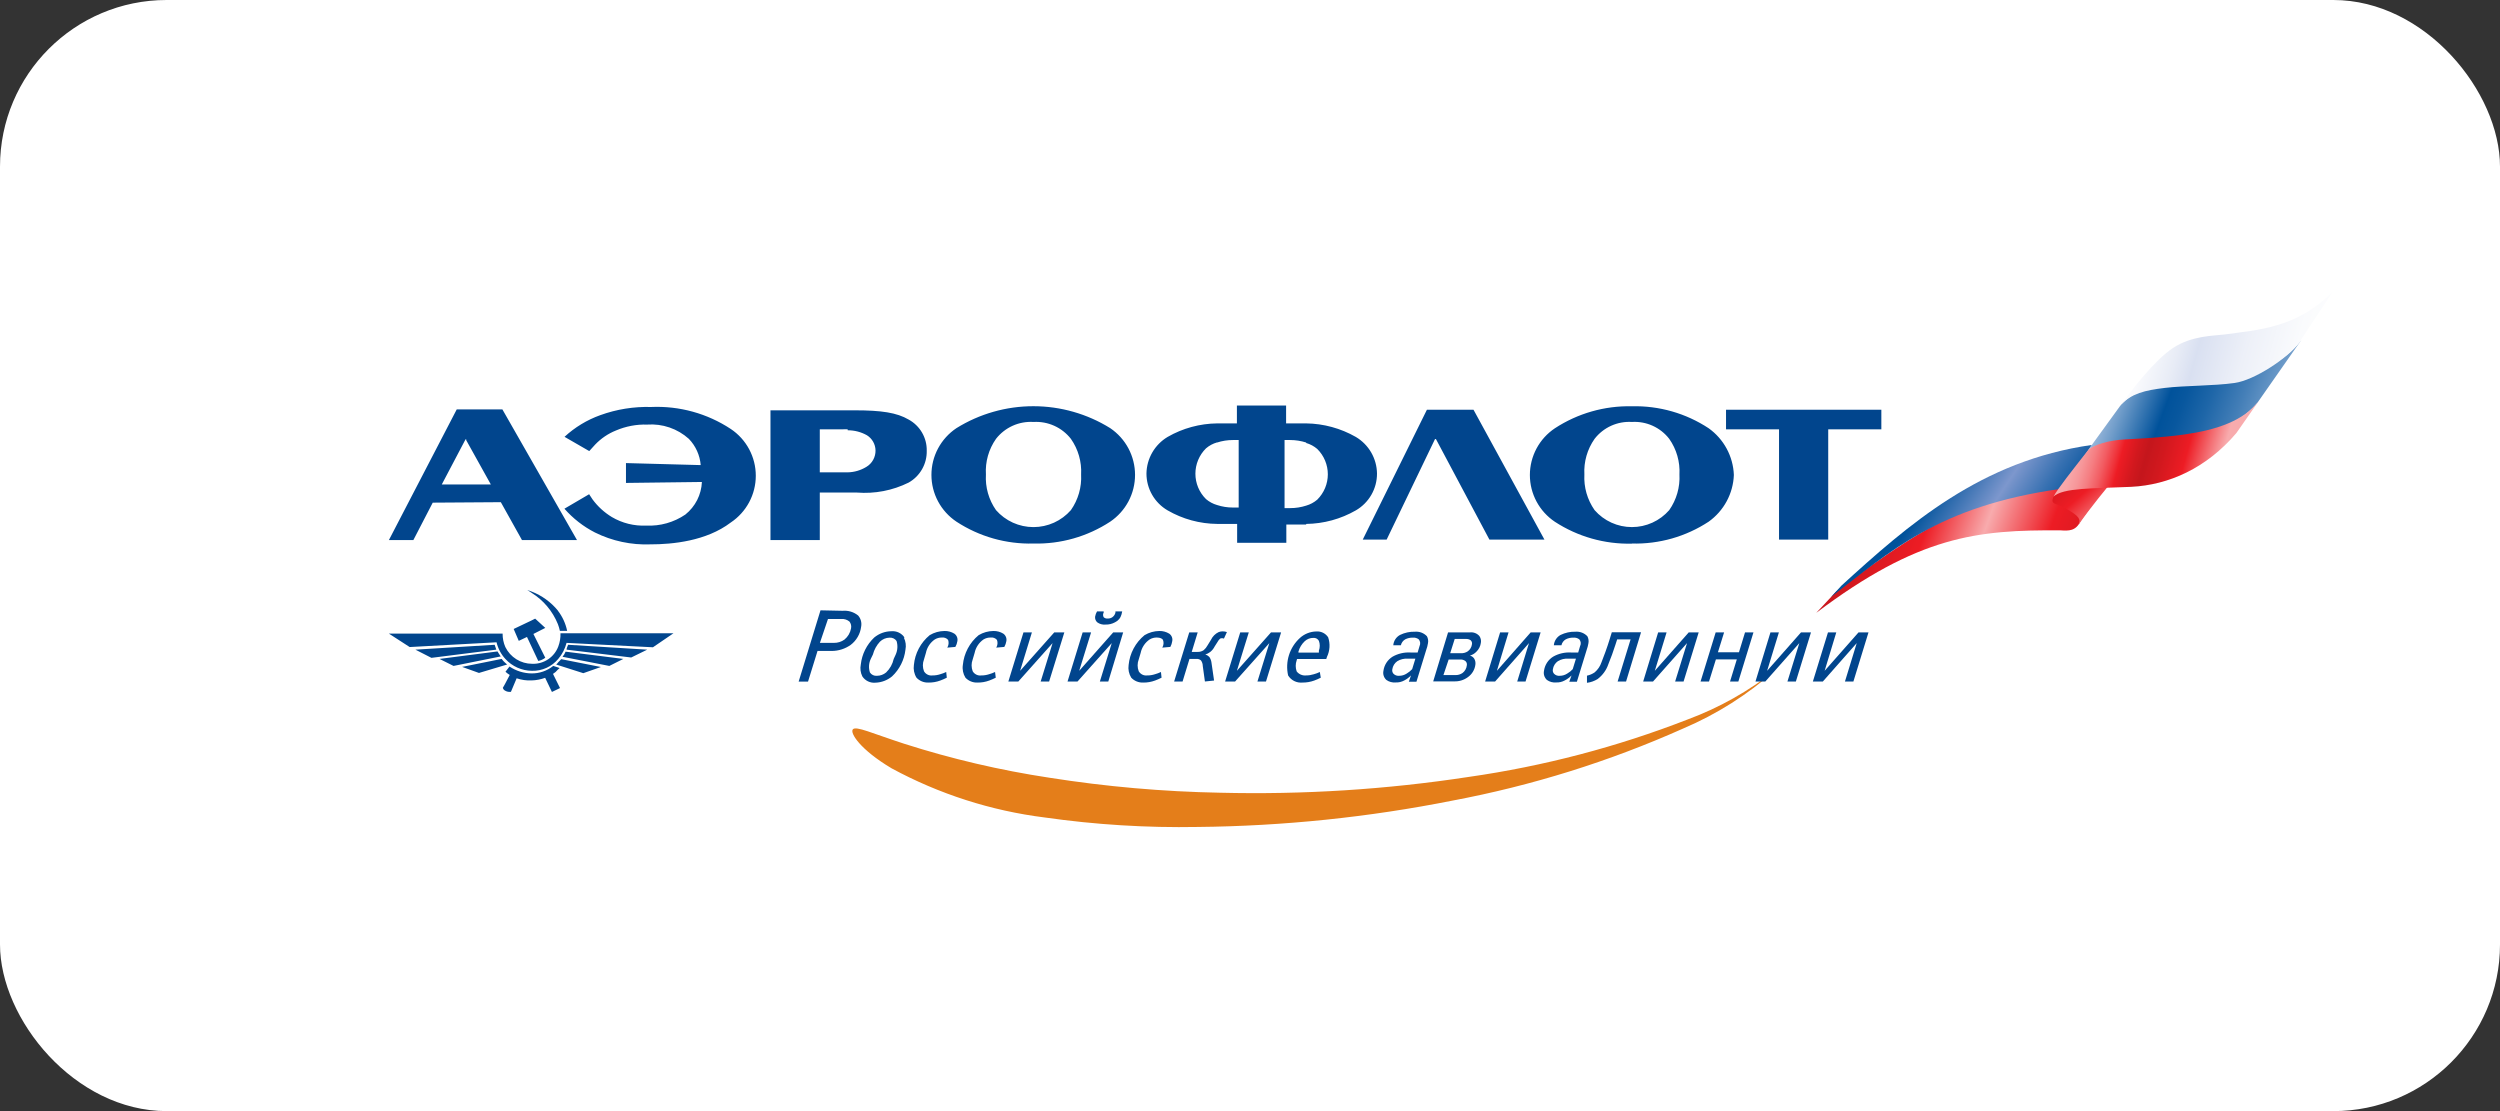 <svg width="180" height="80" viewBox="0 0 180 80" fill="none" xmlns="http://www.w3.org/2000/svg">
<rect x="0" y="0" width="180" height="80" fill="#333333" stroke="none"/>
<rect width="180" height="80" rx="12" fill="white"/>
<g clip-path="url(#clip0_8511_85075)">
<path d="M75.57 55.998C79.633 56.639 83.736 56.999 87.848 57.076C93.837 57.224 99.826 56.844 105.748 55.938C111.139 55.167 116.424 53.78 121.499 51.806C123.782 50.961 125.916 49.76 127.823 48.247C125.854 50.002 123.611 51.424 121.183 52.456C115.874 54.825 110.306 56.565 104.593 57.641C98.55 58.843 92.409 59.479 86.248 59.541C82.554 59.608 78.86 59.379 75.202 58.856C71.347 58.37 67.616 57.172 64.199 55.322C61.923 53.971 61.17 52.756 61.41 52.508C61.649 52.259 62.787 52.798 65.08 53.543C68.506 54.64 72.013 55.461 75.57 55.998Z" fill="#E47E1A"/>
<path fill-rule="evenodd" clip-rule="evenodd" d="M99.838 38.852L103.32 31.614H103.388L107.238 38.852H111.2L106.092 29.5H102.738L98.118 38.852H99.838ZM45.07 34.771L50.537 34.702C50.517 35.155 50.401 35.599 50.196 36.003C49.99 36.407 49.701 36.763 49.347 37.047C48.52 37.61 47.532 37.89 46.532 37.842C45.663 37.883 44.801 37.669 44.051 37.226C43.511 36.899 43.04 36.469 42.665 35.96L42.417 35.584L40.638 36.627C41.256 37.331 42.002 37.912 42.836 38.339C44.078 38.955 45.455 39.249 46.841 39.194C48.406 39.194 50.853 38.963 52.616 37.62C53.17 37.25 53.624 36.75 53.939 36.162C54.253 35.575 54.417 34.919 54.417 34.253C54.417 33.587 54.253 32.931 53.939 32.344C53.624 31.756 53.17 31.256 52.616 30.886C50.92 29.767 48.913 29.213 46.883 29.303C45.633 29.267 44.388 29.467 43.213 29.894C42.262 30.236 41.389 30.765 40.646 31.451L42.426 32.478L42.854 32.007C43.273 31.569 43.78 31.225 44.342 30.998C45.055 30.692 45.826 30.546 46.601 30.57C47.144 30.531 47.688 30.602 48.203 30.778C48.717 30.954 49.191 31.233 49.596 31.596C50.091 32.109 50.393 32.777 50.451 33.487L45.07 33.342V34.771ZM117.497 30.381C118.01 30.349 118.523 30.443 118.992 30.655C119.46 30.867 119.869 31.19 120.184 31.596C120.711 32.345 120.971 33.249 120.92 34.163C120.969 35.077 120.71 35.981 120.184 36.73C119.849 37.113 119.436 37.421 118.973 37.631C118.509 37.842 118.006 37.95 117.497 37.95C116.988 37.95 116.485 37.842 116.022 37.631C115.559 37.421 115.146 37.113 114.811 36.73C114.285 35.981 114.026 35.077 114.075 34.163C114.025 33.249 114.284 32.345 114.811 31.596C115.125 31.19 115.535 30.867 116.003 30.655C116.471 30.443 116.984 30.349 117.497 30.381ZM117.497 39.135C119.457 39.186 121.386 38.637 123.025 37.56C123.564 37.175 124.007 36.672 124.322 36.089C124.636 35.507 124.813 34.859 124.838 34.198C124.813 33.536 124.636 32.889 124.322 32.306C124.007 31.723 123.564 31.22 123.025 30.835C121.387 29.756 119.458 29.203 117.497 29.252C115.532 29.207 113.599 29.759 111.953 30.835C111.399 31.204 110.944 31.705 110.63 32.292C110.316 32.88 110.151 33.536 110.151 34.202C110.151 34.868 110.316 35.524 110.63 36.111C110.944 36.698 111.399 37.199 111.953 37.569C113.599 38.641 115.532 39.19 117.497 39.143M87.628 31.862C87.995 31.743 88.379 31.682 88.766 31.682H89.185V36.542H88.766C88.379 36.543 87.995 36.482 87.628 36.362C87.335 36.278 87.064 36.132 86.832 35.934C86.59 35.696 86.398 35.411 86.267 35.098C86.136 34.784 86.069 34.448 86.069 34.108C86.069 33.768 86.136 33.431 86.267 33.118C86.398 32.804 86.59 32.52 86.832 32.281C87.064 32.083 87.335 31.937 87.628 31.853M94.045 37.723C95.301 37.708 96.532 37.372 97.621 36.747C98.086 36.478 98.471 36.091 98.739 35.625C99.006 35.16 99.146 34.632 99.144 34.095C99.137 33.562 98.993 33.04 98.727 32.578C98.46 32.117 98.079 31.732 97.621 31.46C96.531 30.837 95.3 30.501 94.045 30.484H92.599V29.2H89.057V30.484H87.645C86.389 30.497 85.157 30.832 84.068 31.459C83.611 31.732 83.231 32.117 82.964 32.579C82.697 33.04 82.553 33.562 82.545 34.095C82.545 34.631 82.685 35.159 82.952 35.624C83.219 36.09 83.605 36.477 84.068 36.747C85.156 37.376 86.388 37.712 87.645 37.722H89.074V39.083H92.616V37.765H94.045M94.045 31.895C94.338 31.98 94.609 32.126 94.841 32.324C95.082 32.562 95.274 32.847 95.405 33.16C95.536 33.474 95.604 33.81 95.604 34.15C95.604 34.49 95.536 34.826 95.405 35.14C95.274 35.453 95.082 35.738 94.841 35.977C94.609 36.174 94.338 36.32 94.045 36.405C93.672 36.525 93.282 36.586 92.89 36.584H92.488V31.682H92.89C93.282 31.682 93.672 31.743 94.045 31.862M74.417 30.381C74.93 30.352 75.442 30.446 75.91 30.658C76.378 30.87 76.788 31.192 77.104 31.596C77.631 32.345 77.89 33.249 77.84 34.163C77.889 35.077 77.63 35.981 77.104 36.73C76.767 37.114 76.353 37.421 75.888 37.632C75.423 37.842 74.919 37.951 74.409 37.951C73.898 37.951 73.394 37.842 72.929 37.632C72.464 37.421 72.05 37.114 71.713 36.73C71.188 35.981 70.932 35.077 70.986 34.163C70.93 33.25 71.186 32.345 71.713 31.596C72.03 31.19 72.441 30.867 72.91 30.655C73.38 30.443 73.894 30.349 74.408 30.381M74.408 39.135C76.368 39.184 78.296 38.634 79.936 37.56C80.486 37.188 80.937 36.686 81.249 36.099C81.56 35.512 81.723 34.858 81.723 34.193C81.723 33.529 81.56 32.874 81.249 32.287C80.937 31.7 80.486 31.199 79.936 30.826C78.274 29.794 76.356 29.247 74.4 29.247C72.444 29.247 70.526 29.794 68.864 30.826C68.31 31.196 67.856 31.697 67.541 32.284C67.227 32.871 67.063 33.527 67.063 34.193C67.063 34.859 67.227 35.515 67.541 36.102C67.856 36.69 68.31 37.19 68.864 37.56C70.509 38.637 72.443 39.186 74.408 39.135ZM61.035 35.464H61.694C62.98 35.567 64.269 35.318 65.425 34.745C65.829 34.516 66.163 34.182 66.392 33.778C66.621 33.374 66.736 32.916 66.725 32.452C66.734 31.995 66.618 31.545 66.388 31.149C66.159 30.754 65.826 30.429 65.425 30.21C64.569 29.706 63.448 29.543 61.54 29.543H55.474V38.886H59.025V35.464H61.035ZM61.035 30.98C61.521 30.978 61.998 31.102 62.421 31.34C62.606 31.456 62.759 31.616 62.866 31.805C62.974 31.995 63.033 32.208 63.038 32.426C63.042 32.665 62.984 32.901 62.868 33.11C62.753 33.319 62.584 33.493 62.379 33.615C61.971 33.865 61.505 34.001 61.027 34.009H59.025V30.912H60.667C60.79 30.903 60.913 30.903 61.035 30.912V30.98ZM33.57 31.699L35.341 34.882H31.808L33.519 31.631H33.57V31.699ZM36.06 36.157L37.583 38.886H41.544L36.171 29.475H32.886L28 38.886H29.762L31.157 36.191L36.06 36.157ZM124.274 30.912H128.09V38.852H131.632V30.912H135.457V29.5H124.274V30.912ZM32.655 47.947L31.645 47.442L35.82 46.903C35.897 47.031 35.966 47.143 36.052 47.263L32.655 47.947ZM43.872 47.947L44.881 47.442L40.723 46.92C40.669 47.054 40.594 47.178 40.501 47.288L43.872 47.947ZM43.264 48.024L41.998 48.469L40.201 47.896L40.047 47.845C40.106 47.795 40.158 47.737 40.201 47.673C40.278 47.614 40.338 47.528 40.406 47.46L43.264 48.024ZM46.601 46.775L45.446 47.34L40.792 46.775C40.792 46.664 40.868 46.544 40.903 46.424L46.601 46.775ZM47.012 46.604L48.492 45.594H40.355C40.365 45.915 40.312 46.235 40.201 46.535C40.06 46.919 39.801 47.247 39.461 47.473C39.121 47.699 38.718 47.811 38.31 47.793C37.909 47.792 37.516 47.679 37.175 47.465C36.835 47.252 36.561 46.948 36.385 46.587C36.251 46.282 36.184 45.953 36.188 45.62H28L29.497 46.587L35.752 46.245C35.856 46.692 36.074 47.105 36.385 47.442C36.628 47.709 36.924 47.923 37.254 48.071C37.584 48.218 37.94 48.295 38.302 48.298C38.661 48.307 39.017 48.235 39.345 48.087C39.672 47.938 39.962 47.718 40.193 47.442C40.478 47.108 40.683 46.713 40.792 46.287L47.012 46.604ZM40.167 49.23L40.321 49.539L40.167 49.615L39.739 49.821L39.251 48.803C38.936 48.919 38.603 48.982 38.267 48.991C37.904 49.007 37.542 48.954 37.198 48.837L36.787 49.812C36.635 49.833 36.481 49.8 36.351 49.718C36.315 49.697 36.283 49.668 36.258 49.635C36.233 49.601 36.215 49.562 36.205 49.521L36.351 49.265L36.702 48.597C36.591 48.532 36.488 48.454 36.394 48.366L36.684 47.99C37.153 48.306 37.703 48.478 38.267 48.486C38.836 48.494 39.39 48.303 39.833 47.947L40.158 48.05L40.295 48.101L40.158 48.221C40.062 48.34 39.947 48.441 39.816 48.52L40.167 49.23ZM40.167 43.969C40.497 44.396 40.726 44.894 40.834 45.423H40.312C40.277 45.257 40.228 45.094 40.167 44.935C39.79 44.005 39.128 43.217 38.276 42.685C38.165 42.616 38.071 42.54 37.959 42.48L38.276 42.591C39.013 42.877 39.664 43.349 40.167 43.96L40.167 43.969ZM38.755 47.588C38.939 47.551 39.112 47.472 39.26 47.357L38.404 45.645L39.26 45.209L38.532 44.542L38.242 44.687L36.984 45.286L37.352 46.142L37.943 45.86L38.755 47.588ZM36.513 47.845L36.368 47.716C36.275 47.635 36.191 47.543 36.12 47.442L33.271 48.016L34.486 48.452L36.513 47.845ZM35.735 46.775C35.69 46.66 35.65 46.543 35.615 46.424L29.908 46.775L31.063 47.365L35.735 46.775H35.735ZM61.788 44.319C61.474 44.063 61.071 43.94 60.667 43.977L59.076 43.943L57.502 49.076H58.178L58.862 46.869H59.88C60.371 46.869 60.849 46.716 61.249 46.433C61.456 46.276 61.629 46.079 61.758 45.854C61.888 45.63 61.971 45.381 62.002 45.124C62.03 44.982 62.025 44.836 61.988 44.697C61.951 44.557 61.883 44.428 61.788 44.319ZM60.043 46.287H59.033L59.615 44.567H60.582C60.793 44.551 61.002 44.619 61.164 44.756C61.27 44.894 61.311 45.072 61.275 45.243C61.218 45.559 61.052 45.844 60.804 46.048C60.583 46.208 60.316 46.292 60.043 46.287ZM65.193 46.775C65.252 46.485 65.213 46.184 65.082 45.919L65.125 45.902C65.022 45.748 64.88 45.624 64.713 45.545C64.546 45.465 64.36 45.432 64.175 45.449C63.725 45.454 63.29 45.614 62.943 45.902C62.401 46.414 62.059 47.103 61.977 47.845C61.918 48.134 61.957 48.435 62.088 48.7C62.19 48.855 62.332 48.979 62.5 49.059C62.667 49.139 62.853 49.171 63.038 49.153C63.473 49.138 63.891 48.978 64.227 48.7C64.767 48.193 65.109 47.511 65.193 46.775ZM64.552 46.15C64.65 46.472 64.629 46.819 64.492 47.126L64.347 47.442C64.265 47.815 64.074 48.154 63.799 48.418C63.614 48.572 63.381 48.657 63.14 48.657C63.042 48.667 62.943 48.65 62.854 48.608C62.765 48.566 62.69 48.5 62.635 48.418C62.53 48.097 62.552 47.748 62.695 47.442L62.849 47.126C62.939 46.781 63.112 46.464 63.354 46.202C63.539 46.02 63.788 45.916 64.047 45.911C64.145 45.903 64.243 45.921 64.332 45.963C64.42 46.005 64.496 46.069 64.552 46.15Z" fill="#01458D"/>
<path d="M68.17 48.794C68.017 48.871 67.86 48.94 67.7 48.999C67.426 49.101 67.136 49.15 66.844 49.145C66.685 49.151 66.526 49.123 66.378 49.063C66.23 49.002 66.097 48.91 65.988 48.794C65.819 48.521 65.753 48.196 65.8 47.878C65.838 47.463 65.959 47.059 66.154 46.691C66.35 46.322 66.616 45.996 66.938 45.731C67.261 45.537 67.631 45.434 68.007 45.431C68.254 45.426 68.498 45.492 68.709 45.62C68.886 45.741 68.973 45.957 68.931 46.167C68.909 46.312 68.859 46.451 68.786 46.578L68.204 46.629C68.254 46.547 68.286 46.454 68.296 46.358C68.307 46.262 68.296 46.164 68.264 46.073C68.209 46.009 68.138 45.961 68.059 45.931C67.98 45.901 67.895 45.891 67.811 45.902C67.633 45.9 67.458 45.947 67.306 46.039C66.973 46.268 66.743 46.618 66.664 47.014L66.528 47.476C66.42 47.752 66.42 48.057 66.528 48.332C66.589 48.437 66.68 48.522 66.79 48.575C66.9 48.629 67.023 48.648 67.143 48.631C67.329 48.633 67.514 48.604 67.691 48.546C67.841 48.505 67.987 48.45 68.127 48.383L68.17 48.794ZM71.695 48.794C71.542 48.871 71.385 48.94 71.225 48.999C70.951 49.101 70.661 49.15 70.369 49.145C70.21 49.151 70.051 49.123 69.903 49.062C69.755 49.002 69.623 48.91 69.513 48.794C69.343 48.521 69.276 48.196 69.325 47.878C69.364 47.463 69.485 47.06 69.68 46.691C69.875 46.322 70.141 45.996 70.463 45.731C70.787 45.537 71.156 45.434 71.533 45.431C71.78 45.427 72.023 45.492 72.234 45.62C72.411 45.741 72.498 45.957 72.457 46.167C72.433 46.312 72.383 46.451 72.311 46.578L71.73 46.629C71.779 46.546 71.81 46.453 71.819 46.357C71.828 46.261 71.815 46.164 71.781 46.073C71.726 46.009 71.655 45.959 71.576 45.93C71.497 45.9 71.411 45.89 71.328 45.902C71.147 45.899 70.969 45.946 70.814 46.039C70.482 46.269 70.252 46.619 70.172 47.014L70.035 47.476C69.929 47.752 69.929 48.057 70.035 48.332C70.098 48.438 70.191 48.523 70.302 48.576C70.413 48.63 70.538 48.649 70.66 48.631C70.846 48.633 71.031 48.604 71.207 48.546C71.358 48.505 71.504 48.45 71.644 48.383L71.695 48.794ZM75.537 49.068H74.929L75.785 46.304L73.321 49.068H72.602L73.689 45.534H74.296L73.449 48.298L75.905 45.534H76.632L75.537 49.068Z" fill="#01458D"/>
<path fill-rule="evenodd" clip-rule="evenodd" d="M80.748 44.242C80.771 44.169 80.789 44.095 80.799 44.02H80.311V44.114C80.279 44.245 80.2 44.361 80.089 44.439C79.989 44.509 79.868 44.542 79.747 44.533C79.696 44.539 79.644 44.534 79.595 44.517C79.546 44.501 79.502 44.474 79.465 44.439C79.435 44.388 79.42 44.331 79.42 44.272C79.42 44.213 79.435 44.156 79.465 44.105V44.02H78.986C78.919 44.136 78.872 44.264 78.848 44.396C78.838 44.472 78.847 44.549 78.874 44.621C78.9 44.693 78.945 44.756 79.002 44.807C79.172 44.932 79.383 44.99 79.593 44.969C79.831 44.977 80.068 44.921 80.277 44.807C80.393 44.753 80.495 44.675 80.576 44.577C80.658 44.48 80.716 44.365 80.748 44.242ZM79.191 49.068H79.798L80.868 45.534H80.149L77.702 48.298L78.558 45.534H77.95L76.863 49.068H77.582L80.046 46.304L79.191 49.068Z" fill="#01458D"/>
<path d="M83.632 48.794C83.478 48.871 83.322 48.94 83.161 48.999C82.887 49.1 82.597 49.15 82.305 49.145C82.146 49.151 81.987 49.123 81.839 49.062C81.692 49.002 81.559 48.91 81.45 48.794C81.28 48.521 81.213 48.196 81.261 47.878C81.301 47.462 81.423 47.059 81.62 46.69C81.817 46.321 82.085 45.995 82.408 45.731C82.731 45.538 83.101 45.434 83.478 45.431C83.724 45.427 83.968 45.492 84.179 45.62C84.358 45.74 84.445 45.956 84.401 46.167C84.381 46.311 84.335 46.45 84.265 46.578L83.683 46.629C83.733 46.547 83.764 46.453 83.773 46.357C83.782 46.261 83.769 46.163 83.734 46.073C83.683 45.987 83.546 45.902 83.289 45.902C83.109 45.899 82.931 45.946 82.776 46.039C82.441 46.267 82.208 46.617 82.126 47.014L81.989 47.476C81.882 47.752 81.882 48.057 81.989 48.332C82.051 48.437 82.143 48.52 82.252 48.574C82.361 48.627 82.484 48.647 82.605 48.631C82.791 48.633 82.975 48.604 83.152 48.546C83.302 48.505 83.449 48.451 83.589 48.383L83.632 48.794ZM86.754 49.068L86.6 47.955C86.599 47.811 86.554 47.671 86.472 47.553C86.428 47.512 86.375 47.481 86.317 47.462C86.26 47.443 86.199 47.436 86.138 47.442H85.642L85.146 49.068H84.538L85.625 45.534H86.233L85.805 46.937H86.233C86.388 46.943 86.541 46.898 86.669 46.809C86.781 46.714 86.874 46.597 86.943 46.467L87.191 46.065C87.306 45.821 87.503 45.624 87.747 45.509C87.84 45.474 87.938 45.456 88.038 45.457C88.14 45.459 88.241 45.476 88.338 45.509L88.123 45.979C88.08 45.96 88.034 45.951 87.987 45.951C87.939 45.951 87.893 45.96 87.85 45.979C87.769 46.053 87.703 46.139 87.653 46.236L87.456 46.544C87.379 46.7 87.268 46.838 87.131 46.946C87.025 47.026 86.907 47.087 86.78 47.126C86.9 47.159 87.007 47.228 87.088 47.323C87.16 47.437 87.207 47.565 87.225 47.699L87.413 48.999L86.754 49.068V49.068ZM91.152 49.068H90.536L91.392 46.304L88.928 49.068H88.209L89.296 45.534H89.912L89.056 48.298L91.511 45.534H92.239L91.152 49.068Z" fill="#01458D"/>
<path fill-rule="evenodd" clip-rule="evenodd" d="M93.36 48.34C93.269 48.083 93.269 47.802 93.36 47.545L93.385 47.45H95.49L95.541 47.297C95.753 46.855 95.784 46.349 95.627 45.885C95.535 45.744 95.407 45.631 95.257 45.558C95.106 45.484 94.939 45.452 94.771 45.465C94.338 45.474 93.922 45.638 93.599 45.928C93.231 46.263 92.958 46.689 92.807 47.164C92.657 47.639 92.635 48.145 92.744 48.631C92.85 48.804 93.002 48.944 93.184 49.035C93.365 49.125 93.569 49.163 93.77 49.145C94.062 49.148 94.352 49.099 94.626 48.999C94.787 48.94 94.944 48.872 95.096 48.794L95.028 48.383C94.888 48.451 94.742 48.506 94.592 48.546C94.415 48.602 94.23 48.631 94.044 48.631C93.915 48.645 93.784 48.626 93.664 48.575C93.544 48.524 93.439 48.443 93.36 48.34ZM94.96 46.843V46.989H93.488V46.911C93.569 46.627 93.726 46.37 93.941 46.167C94.111 46.01 94.335 45.924 94.566 45.928C94.645 45.921 94.725 45.938 94.795 45.976C94.864 46.014 94.922 46.071 94.96 46.141C95.044 46.367 95.044 46.617 94.96 46.843ZM101.111 48.99C101.29 48.898 101.452 48.777 101.591 48.631L101.437 49.085H101.984L102.686 46.801C102.745 46.643 102.788 46.479 102.814 46.313C102.849 46.141 102.822 45.962 102.737 45.808C102.628 45.693 102.494 45.605 102.346 45.548C102.198 45.492 102.039 45.47 101.881 45.483C101.509 45.472 101.139 45.551 100.804 45.714C100.667 45.788 100.55 45.894 100.465 46.024C100.38 46.154 100.329 46.303 100.316 46.458H100.863C100.883 46.369 100.922 46.285 100.976 46.211C101.031 46.137 101.1 46.076 101.18 46.03C101.344 45.948 101.526 45.907 101.711 45.911C101.866 45.894 102.022 45.937 102.147 46.03C102.263 46.166 102.286 46.358 102.207 46.518L102.07 46.98H101.548C101.1 46.955 100.655 47.059 100.265 47.28C100.086 47.392 99.934 47.542 99.82 47.719C99.706 47.897 99.633 48.097 99.606 48.306C99.582 48.424 99.589 48.546 99.627 48.66C99.664 48.774 99.731 48.876 99.82 48.957C100.011 49.093 100.244 49.157 100.478 49.136C100.699 49.148 100.918 49.097 101.111 48.991V48.99ZM101.36 47.425H101.907L101.676 48.178C101.561 48.302 101.429 48.409 101.283 48.495C101.12 48.602 100.93 48.659 100.735 48.657C100.659 48.664 100.583 48.654 100.512 48.628C100.441 48.601 100.376 48.558 100.324 48.503C100.288 48.46 100.262 48.408 100.249 48.354C100.236 48.299 100.235 48.242 100.247 48.186C100.264 48.07 100.305 47.958 100.366 47.858C100.428 47.758 100.51 47.672 100.607 47.605C100.833 47.468 101.096 47.405 101.36 47.425ZM104.26 45.534H105.817C106.081 45.497 106.346 45.597 106.519 45.799C106.617 45.942 106.654 46.117 106.622 46.287C106.589 46.531 106.474 46.757 106.296 46.928C106.169 47.059 106.01 47.154 105.835 47.202C105.966 47.235 106.08 47.318 106.151 47.434C106.222 47.561 106.249 47.709 106.228 47.853C106.206 48.034 106.145 48.208 106.051 48.364C105.957 48.521 105.83 48.655 105.68 48.76C105.398 48.966 105.055 49.072 104.705 49.059H103.191L104.26 45.534ZM103.926 48.606H104.782C104.964 48.613 105.144 48.562 105.296 48.46C105.384 48.394 105.458 48.311 105.512 48.215C105.567 48.119 105.601 48.013 105.612 47.904C105.623 47.848 105.62 47.79 105.602 47.736C105.584 47.682 105.552 47.634 105.509 47.596C105.409 47.52 105.285 47.48 105.159 47.485H104.303L103.926 48.606ZM105.184 47.031H104.414L104.739 46.005H105.544C105.661 45.998 105.778 46.028 105.877 46.09C105.966 46.162 106.005 46.278 105.98 46.389C105.968 46.49 105.935 46.587 105.883 46.673C105.832 46.761 105.763 46.836 105.68 46.895C105.535 46.993 105.36 47.041 105.184 47.031Z" fill="#01458D"/>
<path d="M109.839 49.068H109.24L110.087 46.304L107.648 49.068H106.93L108.008 45.534H108.615L107.777 48.298L110.207 45.534H110.925L109.839 49.068Z" fill="#01458D"/>
<path fill-rule="evenodd" clip-rule="evenodd" d="M112.663 48.991C112.845 48.899 113.01 48.777 113.151 48.631L112.988 49.085H113.536L114.238 46.801C114.296 46.642 114.339 46.479 114.366 46.313C114.399 46.141 114.372 45.962 114.289 45.808C114.179 45.694 114.046 45.605 113.898 45.549C113.75 45.493 113.591 45.47 113.433 45.483C113.064 45.473 112.697 45.552 112.364 45.714C112.228 45.788 112.112 45.895 112.027 46.025C111.942 46.155 111.89 46.303 111.876 46.458H112.424C112.443 46.369 112.482 46.284 112.536 46.21C112.591 46.137 112.66 46.075 112.74 46.03C112.905 45.947 113.087 45.906 113.271 45.911C113.426 45.894 113.582 45.937 113.707 46.03C113.826 46.165 113.849 46.358 113.767 46.518L113.63 46.98H113.108C112.661 46.954 112.215 47.058 111.825 47.28C111.646 47.392 111.494 47.542 111.38 47.719C111.267 47.897 111.193 48.097 111.166 48.306C111.142 48.424 111.15 48.546 111.187 48.66C111.225 48.774 111.291 48.876 111.38 48.957C111.571 49.094 111.805 49.158 112.039 49.136C112.256 49.147 112.473 49.096 112.663 48.991ZM112.92 47.425H113.468L113.237 48.178C113.123 48.304 112.99 48.411 112.843 48.495C112.681 48.602 112.49 48.659 112.296 48.657C112.22 48.665 112.143 48.655 112.072 48.628C112.001 48.601 111.937 48.559 111.885 48.503C111.848 48.46 111.823 48.409 111.809 48.354C111.796 48.299 111.795 48.242 111.808 48.187C111.824 48.07 111.865 47.958 111.927 47.858C111.989 47.758 112.071 47.672 112.167 47.605C112.393 47.468 112.656 47.405 112.92 47.425Z" fill="#01458D"/>
<path d="M117.077 49.068H116.469L117.402 46.039H116.435L116.307 46.433C116.158 46.901 115.989 47.364 115.802 47.819C115.659 48.245 115.39 48.617 115.032 48.888C114.799 49.035 114.536 49.129 114.262 49.162V48.648C114.461 48.606 114.65 48.525 114.818 48.409C115.042 48.218 115.211 47.969 115.305 47.69C115.451 47.339 115.733 46.561 115.87 46.107L116.05 45.525H118.155L117.077 49.068ZM121.218 49.068H120.61L121.466 46.304L119.019 49.068H118.309L119.387 45.534H119.994L119.147 48.298L121.586 45.534H122.305L121.218 49.068ZM125.162 49.068H124.563L125.051 47.476H123.545L123.049 49.068H122.441L123.528 45.534H124.135L123.69 46.963H125.205L125.641 45.534H126.249L125.162 49.068ZM129.303 49.068H128.696L129.551 46.304L127.105 49.068H126.394L127.472 45.534H128.08L127.233 48.298L129.671 45.534H130.39L129.303 49.068ZM133.445 49.068H132.837L133.684 46.304L131.246 49.068H130.527L131.614 45.534H132.212L131.374 48.298L133.812 45.534H134.531L133.445 49.068Z" fill="#01458D"/>
<path d="M151.63 34.972C143.175 35.044 139.355 37.186 132.23 42.564L130.77 44.125C138.11 38.603 142.327 38.135 148.369 38.186C148.93 38.222 149.466 38.253 149.806 37.506L151.63 34.972Z" fill="url(#paint0_linear_8511_85075)"/>
<path d="M153.187 28.561C141.194 30.575 135.898 38.969 132.227 42.556C139.393 35.719 145.371 32.637 150.624 32.035C151.09 31.399 152.698 29.274 153.187 28.561L153.187 28.561Z" fill="url(#paint1_linear_8511_85075)"/>
<path d="M150.62 32.035C142.629 33.165 137.403 37.772 132.587 42.162C132.452 42.301 131.965 42.855 131.824 42.987C136.022 39.773 139.547 36.444 148.304 35.208C148.74 34.697 150.016 32.963 150.62 32.035Z" fill="url(#paint2_linear_8511_85075)"/>
<path d="M150.788 34.685C149.395 34.685 147.983 35.369 147.848 35.76C147.617 36.408 147.979 36.133 149.027 36.779C149.915 37.321 149.728 37.516 149.647 37.794C150.455 36.603 151.911 34.861 151.911 34.861C151.557 34.738 151.173 34.685 150.788 34.685Z" fill="url(#paint3_linear_8511_85075)"/>
<path d="M165.705 24.472C163.257 27.811 157.679 27.52 155.944 27.758C154.313 27.985 153.274 28.409 152.621 29.266L150.324 32.432C150.825 31.97 152.337 31.743 153.97 31.7H154.41C154.63 31.693 154.874 31.68 155.13 31.671C157.453 31.577 160.678 31.242 162.546 28.982L165.365 24.951L165.705 24.472Z" fill="url(#paint4_linear_8511_85075)"/>
<path d="M167.956 21C165.37 23.638 162.546 23.747 160.151 24.084C159.434 24.18 157.817 24.156 156.468 25.045C155.124 25.93 153.512 28.04 152.715 29.148C153.456 28.332 154.439 28.1 155.869 27.929C157.316 27.758 159.401 27.787 160.885 27.575C162.3 27.383 164.719 25.798 165.524 24.683L167.956 21Z" fill="url(#paint5_linear_8511_85075)"/>
<path d="M162.641 28.857C161.558 30.293 159.627 30.941 157.306 31.279C155.543 31.529 153.539 31.604 152.964 31.64C151.974 31.683 150.664 32.008 150.303 32.459C149.192 33.883 148.136 35.208 147.848 35.76C148.525 35.107 150.746 35.179 153.448 35.052C156.132 34.921 158.86 33.719 161.015 31.184L162.641 28.857Z" fill="url(#paint6_linear_8511_85075)"/>
</g>
<defs>
<linearGradient id="paint0_linear_8511_85075" x1="129.16" y1="46.675" x2="148.169" y2="53.472" gradientUnits="userSpaceOnUse">
<stop stop-color="#C4161C"/>
<stop offset="0.3" stop-color="#ED1C24"/>
<stop offset="0.5" stop-color="#F8ABAD"/>
<stop offset="0.719" stop-color="#ED1C24"/>
<stop offset="1" stop-color="#C4161C"/>
</linearGradient>
<linearGradient id="paint1_linear_8511_85075" x1="136.34" y1="31.006" x2="145.559" y2="45.979" gradientUnits="userSpaceOnUse">
<stop stop-color="white"/>
<stop offset="0.343" stop-color="white"/>
<stop offset="0.55" stop-color="white"/>
<stop offset="0.91" stop-color="#C7D2EC"/>
<stop offset="1" stop-color="#C7D2EC"/>
</linearGradient>
<linearGradient id="paint2_linear_8511_85075" x1="134.472" y1="40.3" x2="143.438" y2="46.206" gradientUnits="userSpaceOnUse">
<stop stop-color="#00529B"/>
<stop offset="0.107" stop-color="#00529B"/>
<stop offset="0.5" stop-color="#7D97CD"/>
<stop offset="0.527" stop-color="#7492C9"/>
<stop offset="0.732" stop-color="#3670B1"/>
<stop offset="0.882" stop-color="#0F5AA1"/>
<stop offset="0.961" stop-color="#00529B"/>
<stop offset="1" stop-color="#00529B"/>
</linearGradient>
<linearGradient id="paint3_linear_8511_85075" x1="146.821" y1="34.275" x2="150.785" y2="38.798" gradientUnits="userSpaceOnUse">
<stop stop-color="#C4161C"/>
<stop offset="0.5" stop-color="#ED1C24"/>
<stop offset="1" stop-color="#F8ABAD"/>
</linearGradient>
<linearGradient id="paint4_linear_8511_85075" x1="147.83" y1="31.216" x2="165.334" y2="37.652" gradientUnits="userSpaceOnUse">
<stop stop-color="#C7D6EE"/>
<stop offset="0.073" stop-color="#C7D6EE"/>
<stop offset="0.118" stop-color="#AFC6E4"/>
<stop offset="0.214" stop-color="#719DCA"/>
<stop offset="0.352" stop-color="#0E5BA1"/>
<stop offset="0.371" stop-color="#00529B"/>
<stop offset="0.43" stop-color="#08579E"/>
<stop offset="0.522" stop-color="#1E66A8"/>
<stop offset="0.636" stop-color="#437EB7"/>
<stop offset="0.767" stop-color="#75A0CC"/>
<stop offset="0.912" stop-color="#B5CAE7"/>
<stop offset="0.949" stop-color="#C7D6EE"/>
<stop offset="1" stop-color="#C7D6EE"/>
</linearGradient>
<linearGradient id="paint5_linear_8511_85075" x1="146.06" y1="30.738" x2="173.932" y2="38.446" gradientUnits="userSpaceOnUse">
<stop stop-color="white"/>
<stop offset="0.174" stop-color="white"/>
<stop offset="0.23" stop-color="#F9FAFD"/>
<stop offset="0.306" stop-color="#E8ECF6"/>
<stop offset="0.354" stop-color="#D9E0F1"/>
<stop offset="0.469" stop-color="#EDF0F8"/>
<stop offset="0.592" stop-color="#FAFBFD"/>
<stop offset="0.7" stop-color="white"/>
<stop offset="1" stop-color="white"/>
</linearGradient>
<linearGradient id="paint6_linear_8511_85075" x1="145.901" y1="40.938" x2="157.389" y2="44.119" gradientUnits="userSpaceOnUse">
<stop stop-color="#F8ABAD"/>
<stop offset="0.056" stop-color="#F8ABAD"/>
<stop offset="0.101" stop-color="#F8A6A8"/>
<stop offset="0.156" stop-color="#F6979A"/>
<stop offset="0.215" stop-color="#F57E82"/>
<stop offset="0.278" stop-color="#F25C62"/>
<stop offset="0.343" stop-color="#EF3138"/>
<stop offset="0.371" stop-color="#ED1C24"/>
<stop offset="0.46" stop-color="#D1181E"/>
<stop offset="0.517" stop-color="#C4161C"/>
<stop offset="0.607" stop-color="#D1181E"/>
<stop offset="0.747" stop-color="#ED1C24"/>
<stop offset="0.961" stop-color="#F8ABAD"/>
<stop offset="1" stop-color="#F8ABAD"/>
</linearGradient>
<clipPath id="clip0_8511_85075">
<rect width="140" height="38.75" fill="white" transform="translate(28 21)"/>
</clipPath>
</defs>
</svg>
